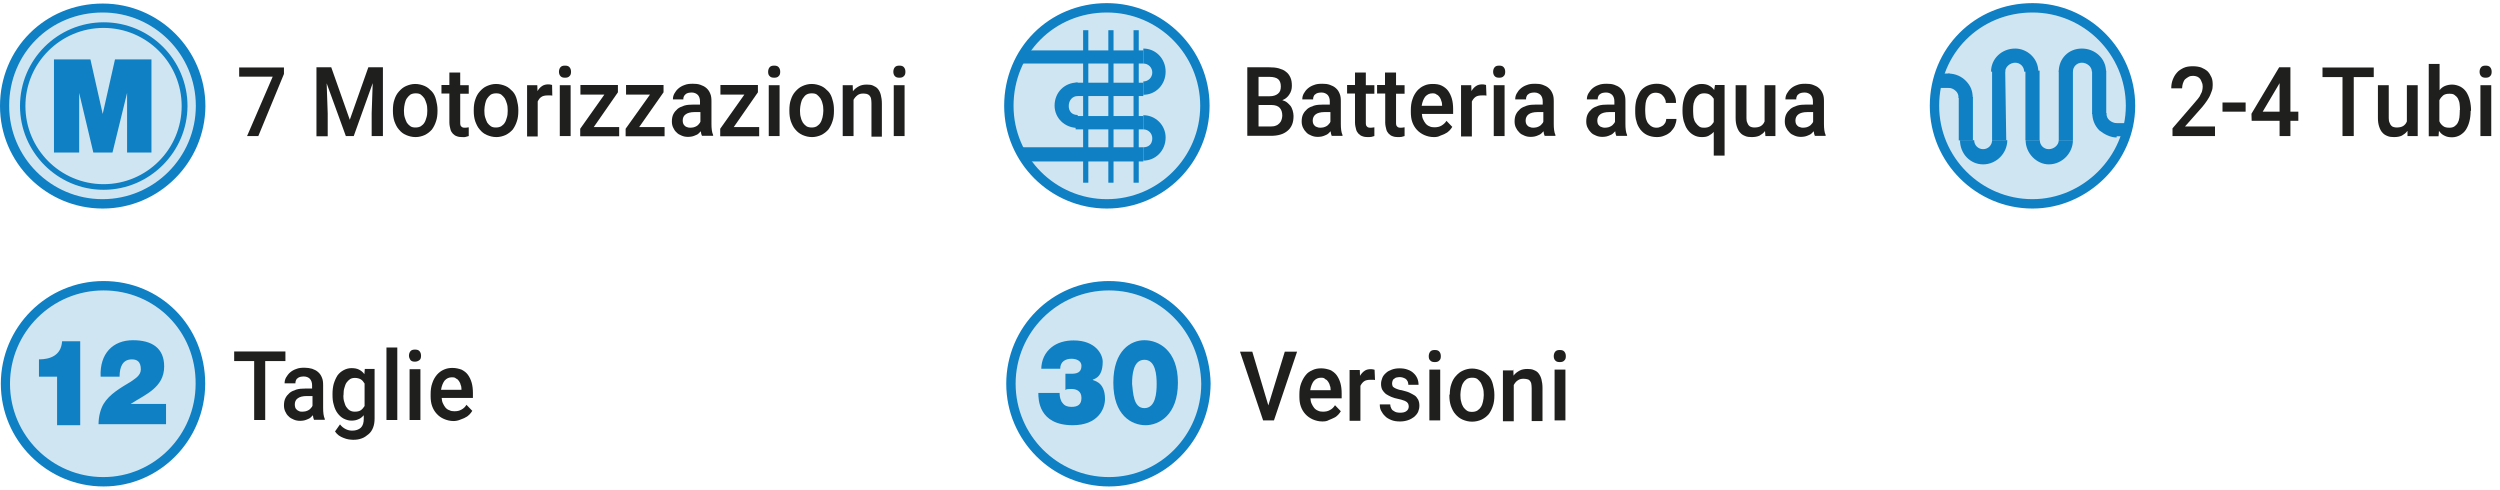 <svg xmlns="http://www.w3.org/2000/svg" xmlns:xlink="http://www.w3.org/1999/xlink" id="Livello_1" x="0px" y="0px" viewBox="0 0 1200 235" style="enable-background:new 0 0 1200 235;" xml:space="preserve"><style type="text/css">	.st0{fill:none;}	.st1{enable-background:new    ;}	.st2{fill:#1F1F1E;}	.st3{fill:#CFE5F1;}	.st4{fill:#0F80C4;}</style><g>	<g>		<g>			<rect x="111.3" y="152.7" class="st0" width="120.8" height="56.7"></rect>			<g class="st1">				<path class="st2" d="M137,173.3h-9.7v28.3H122v-28.3h-9.6v-4.6H137V173.3z"></path>				<path class="st2" d="M150.8,201.6c-0.1-0.2-0.2-0.6-0.4-1c-0.1-0.4-0.1-0.8-0.2-1.3c-0.4,0.4-0.7,0.7-1.1,1.1     c-0.5,0.4-0.8,0.6-1.4,0.8c-0.5,0.2-1.1,0.5-1.7,0.6s-1.2,0.2-1.9,0.2c-1.2,0-2.2-0.2-3.1-0.6s-1.8-0.8-2.5-1.6     c-0.7-0.6-1.2-1.4-1.6-2.3s-0.6-1.8-0.6-2.9c0-1.3,0.2-2.5,0.7-3.5c0.5-1,1.2-1.8,2-2.5s2-1.2,3.2-1.6c1.3-0.4,2.8-0.5,4.4-0.5     h3.2v-1.6c0-1.3-0.4-2.3-1-3s-1.7-1.2-3-1.2c-0.6,0-1.2,0.1-1.7,0.2c-0.5,0.1-1,0.4-1.3,0.7c-0.4,0.2-0.6,0.6-0.8,1.1     c-0.2,0.4-0.2,0.8-0.2,1.3h-5.2c0-1,0.2-1.9,0.7-2.8c0.5-0.8,1.1-1.7,1.9-2.4s1.8-1.3,3-1.7c1.2-0.5,2.5-0.6,4-0.6     c1.3,0,2.5,0.2,3.6,0.5c1.1,0.4,2,0.8,2.9,1.6s1.4,1.6,1.8,2.6c0.5,1.1,0.6,2.3,0.6,3.7v10.9c0,2.2,0.2,4,0.8,5.3v0.4h-5.3     V201.6z M145.1,197.6c0.6,0,1.2-0.1,1.7-0.2c0.5-0.1,1-0.4,1.4-0.6s0.8-0.6,1.1-1c0.4-0.4,0.6-0.7,0.7-1.1v-4.6h-2.8     c-1.9,0-3.4,0.4-4.3,1.1c-1,0.7-1.4,1.7-1.4,3c0,0.5,0.1,1,0.2,1.3c0.1,0.5,0.4,0.8,0.7,1.1c0.4,0.4,0.7,0.6,1.1,0.7     C143.9,197.6,144.5,197.6,145.1,197.6z"></path>				<path class="st2" d="M159.6,189.2c0-1.8,0.2-3.6,0.6-5c0.5-1.6,1.1-2.9,1.8-4c0.8-1.1,1.8-1.9,2.9-2.5s2.4-1,3.8-1     s2.6,0.2,3.6,0.7c1,0.5,1.9,1.2,2.6,2.2l0.2-2.5h4.7v23.7c0,1.7-0.2,3.1-0.7,4.4c-0.5,1.3-1.2,2.4-2.2,3.2s-2,1.6-3.2,2     c-1.3,0.5-2.6,0.7-4.2,0.7c-0.6,0-1.3-0.1-2.2-0.2c-0.8-0.1-1.6-0.4-2.4-0.7s-1.6-0.7-2.3-1.2c-0.7-0.5-1.3-1.2-1.8-1.9l2.4-3.4     c0.8,1.1,1.8,1.8,2.8,2.3s2,0.7,3.1,0.7c1.7,0,3.1-0.5,4.1-1.4c1-1,1.4-2.4,1.4-4.3v-1.7c-0.7,0.8-1.6,1.6-2.5,1.9     c-1,0.5-2.2,0.7-3.4,0.7c-1.4,0-2.6-0.4-3.8-1c-1.1-0.6-2-1.4-2.9-2.6c-0.8-1.1-1.4-2.4-1.8-4c-0.5-1.6-0.6-3.1-0.6-4.9v-0.4     H159.6z M164.8,189.7c0,1.1,0.1,2.2,0.4,3.1s0.5,1.8,1,2.5c0.5,0.7,1,1.3,1.7,1.7c0.7,0.4,1.4,0.6,2.4,0.6     c1.2,0,2.2-0.2,2.9-0.7c0.7-0.5,1.3-1.2,1.8-2v-10.8c-0.5-0.8-1.1-1.6-1.8-2s-1.7-0.7-2.8-0.7c-1,0-1.8,0.2-2.4,0.6     c-0.7,0.5-1.2,1-1.7,1.7c-0.5,0.7-0.7,1.6-1,2.5s-0.4,2-0.4,3.1v0.5H164.8z"></path>				<path class="st2" d="M190.7,201.6h-5.2v-34.8h5.2V201.6z"></path>				<path class="st2" d="M196.3,170.8c0-0.8,0.2-1.6,0.7-2.2c0.5-0.6,1.2-0.8,2.2-0.8s1.7,0.2,2.2,0.8s0.7,1.3,0.7,2.2     s-0.2,1.6-0.7,2s-1.2,0.8-2.2,0.8s-1.7-0.2-2.2-0.8C196.7,172.3,196.3,171.6,196.3,170.8z M201.8,201.6h-5.2v-24.4h5.2V201.6z"></path>				<path class="st2" d="M217.7,202.1c-1.7,0-3.2-0.4-4.6-1s-2.5-1.4-3.5-2.5c-1-1.1-1.7-2.3-2.2-3.7c-0.5-1.4-0.7-3-0.7-4.7v-1     c0-1.9,0.2-3.7,0.8-5.3c0.5-1.6,1.3-2.9,2.2-4c1-1.1,2-1.9,3.4-2.5s2.6-0.8,4.1-0.8c1.7,0,3.1,0.4,4.3,0.8     c1.2,0.6,2.3,1.4,3.1,2.5c0.8,1.1,1.4,2.4,1.8,3.8s0.6,3.1,0.6,4.9v2.4h-15c0.1,1,0.2,1.8,0.6,2.6s0.7,1.4,1.2,2     s1.2,1.1,1.9,1.3c0.7,0.4,1.6,0.5,2.4,0.5c1.3,0,2.4-0.2,3.4-0.8c1-0.5,1.8-1.3,2.4-2.3l2.8,2.9c-0.4,0.6-0.8,1.2-1.3,1.7     c-0.6,0.6-1.2,1.1-1.9,1.4c-0.7,0.5-1.6,0.7-2.5,1.1C219.9,201.9,218.7,202.1,217.7,202.1z M216.9,181.1c-1.4,0-2.5,0.5-3.5,1.6     c-0.8,1.1-1.4,2.5-1.7,4.4h9.8v-0.4c0-0.7-0.1-1.4-0.4-2c-0.1-0.7-0.5-1.3-0.8-1.8s-0.8-1-1.4-1.2     C218.5,181.2,217.8,181.1,216.9,181.1z"></path>			</g>		</g>	</g>	<g>		<g>			<rect x="594.8" y="152.7" class="st0" width="166.4" height="62.6"></rect>			<g class="st1">				<path class="st2" d="M608.8,194.6l7.9-25.8h5.9l-11.1,33h-5.2l-11.1-33h5.9L608.8,194.6z"></path>				<path class="st2" d="M634.7,202.3c-1.7,0-3.2-0.4-4.6-1c-1.3-0.6-2.5-1.4-3.5-2.5c-1-1.1-1.7-2.3-2.2-3.7     c-0.5-1.4-0.7-3-0.7-4.7v-1c0-1.9,0.2-3.7,0.8-5.3c0.6-1.6,1.3-2.9,2.2-4c0.8-1.1,2-1.9,3.4-2.5c1.3-0.6,2.6-0.8,4.1-0.8     c1.7,0,3.1,0.4,4.3,0.8c1.2,0.6,2.3,1.4,3.1,2.5c0.8,1.1,1.4,2.4,1.8,3.8c0.4,1.4,0.6,3.1,0.6,4.9v2.4h-15     c0.1,1,0.2,1.8,0.6,2.6c0.4,0.8,0.7,1.4,1.2,2s1.2,1.1,1.8,1.3c0.7,0.4,1.6,0.5,2.4,0.5c1.3,0,2.4-0.2,3.4-0.8     c1-0.5,1.8-1.3,2.4-2.3l2.8,2.9c-0.4,0.6-0.8,1.2-1.3,1.7c-0.6,0.6-1.2,1.1-1.9,1.4c-0.7,0.4-1.6,0.7-2.5,1.1     C636.9,202.2,635.9,202.3,634.7,202.3z M634.1,181.3c-1.4,0-2.5,0.5-3.5,1.6c-0.8,1.1-1.4,2.5-1.7,4.4h9.8V187     c0-0.7-0.1-1.4-0.4-2c-0.1-0.7-0.5-1.3-0.8-1.8s-0.8-1-1.4-1.2C635.7,181.4,635,181.3,634.1,181.3z"></path>				<path class="st2" d="M660,182.4c-0.4-0.1-0.7-0.1-1.1-0.1c-0.4,0-0.7,0-1.1,0c-1.2,0-2.3,0.2-3,0.7c-0.7,0.5-1.3,1.2-1.8,2.2     v16.8h-5.2v-24.4h4.9l0.1,2.8c0.6-1,1.3-1.8,2.2-2.4c0.8-0.6,1.9-0.8,3-0.8c0.2,0,0.6,0,1,0.1s0.6,0.1,0.8,0.2L660,182.4z"></path>				<path class="st2" d="M676.2,195.1c0-0.4-0.1-0.7-0.2-1.1c-0.1-0.4-0.4-0.6-0.7-1c-0.4-0.2-0.8-0.6-1.6-0.8     c-0.6-0.2-1.4-0.5-2.5-0.7c-1.2-0.2-2.4-0.6-3.4-1s-1.9-1-2.6-1.4c-0.7-0.6-1.3-1.3-1.7-2c-0.4-0.8-0.6-1.7-0.6-2.8     c0-1,0.2-1.9,0.6-2.9c0.4-1,1-1.7,1.8-2.4c0.7-0.7,1.7-1.2,2.8-1.6c1.1-0.4,2.3-0.6,3.7-0.6c1.4,0,2.8,0.2,3.8,0.6     c1.2,0.4,2.2,1,2.9,1.7c0.8,0.7,1.4,1.6,1.8,2.5c0.4,1,0.6,1.9,0.6,3.1H676c0-0.5-0.1-1-0.2-1.3c-0.1-0.5-0.5-0.8-0.7-1.2     c-0.4-0.4-0.7-0.6-1.3-0.8c-0.5-0.2-1.1-0.4-1.8-0.4c-0.6,0-1.2,0.1-1.7,0.2c-0.5,0.1-0.8,0.4-1.2,0.7c-0.4,0.2-0.6,0.6-0.7,1     c-0.1,0.4-0.2,0.7-0.2,1.2s0.1,0.7,0.2,1.1c0.1,0.4,0.4,0.6,0.7,0.8s0.8,0.5,1.4,0.7c0.6,0.2,1.3,0.5,2.3,0.6     c1.3,0.4,2.5,0.6,3.6,1.1c1.1,0.5,1.9,1,2.6,1.4s1.3,1.3,1.7,2c0.4,0.8,0.6,1.8,0.6,2.9s-0.2,2-0.6,3c-0.5,1-1.1,1.7-1.9,2.4     c-0.8,0.6-1.8,1.2-3,1.6c-1.2,0.4-2.4,0.6-3.8,0.6c-1.6,0-3-0.2-4.2-0.7c-1.2-0.5-2.3-1.1-3-1.9c-0.8-0.7-1.4-1.7-1.9-2.6     c-0.5-1-0.6-1.9-0.6-3h5c0,0.7,0.2,1.4,0.5,1.9c0.2,0.5,0.6,1,1.1,1.2c0.5,0.4,1,0.6,1.4,0.7s1.1,0.2,1.7,0.2     c1.3,0,2.4-0.2,3.1-0.8C675.8,196.8,676.2,196.1,676.2,195.1z"></path>				<path class="st2" d="M685.8,171c0-0.8,0.2-1.6,0.7-2.2c0.5-0.6,1.2-0.8,2.2-0.8s1.7,0.2,2.2,0.8c0.5,0.6,0.7,1.3,0.7,2.2     s-0.2,1.6-0.7,2c-0.5,0.6-1.2,0.8-2.2,0.8s-1.7-0.2-2.2-0.8C686,172.6,685.8,171.9,685.8,171z M691.3,201.8h-5.2v-24.4h5.2     V201.8z"></path>				<path class="st2" d="M695.9,189.4c0-1.8,0.2-3.5,0.7-4.9c0.5-1.6,1.2-2.9,2.2-4c1-1.1,2-2,3.4-2.6c1.3-0.6,2.8-1,4.4-1     s3.2,0.4,4.6,1c1.3,0.6,2.4,1.6,3.4,2.6c1,1.1,1.6,2.4,2,4s0.7,3.1,0.7,4.9v0.5c0,1.8-0.2,3.5-0.7,4.9c-0.5,1.6-1.2,2.9-2,4     c-1,1.1-2,1.9-3.4,2.6c-1.3,0.6-2.9,1-4.6,1c-1.7,0-3.2-0.4-4.6-1c-1.3-0.6-2.4-1.4-3.4-2.6c-1-1.1-1.6-2.4-2.2-4     c-0.5-1.6-0.7-3.1-0.7-4.9v-0.5H695.9z M701,189.8c0,1.1,0.1,2.2,0.4,3.1c0.2,1,0.6,1.8,1,2.5c0.5,0.7,1.1,1.3,1.7,1.7     c0.7,0.5,1.6,0.6,2.5,0.6s1.8-0.2,2.5-0.6c0.7-0.5,1.3-1,1.7-1.7c0.5-0.7,0.8-1.6,1-2.5c0.2-1,0.4-2,0.4-3.1v-0.5     c0-1.1-0.1-2.2-0.4-3.1s-0.6-1.8-1-2.5c-0.5-0.7-1.1-1.3-1.7-1.8c-0.7-0.5-1.6-0.6-2.5-0.6s-1.8,0.2-2.5,0.6     c-0.7,0.5-1.3,1.1-1.7,1.8c-0.5,0.7-0.8,1.6-1,2.5c-0.2,1-0.4,2-0.4,3.1V189.8z"></path>				<path class="st2" d="M726.4,177.4l0.1,2.9c0.8-1.1,1.8-1.8,2.9-2.4s2.4-0.8,3.8-0.8c1.1,0,2.2,0.1,3,0.5c1,0.4,1.7,0.8,2.3,1.6     s1.1,1.7,1.4,2.9s0.5,2.5,0.5,4.2v15.8h-5.2v-15.8c0-0.8-0.1-1.6-0.2-2.2c-0.1-0.6-0.5-1.1-0.7-1.4c-0.4-0.4-0.7-0.6-1.3-0.7     c-0.5-0.1-1.1-0.2-1.7-0.2c-1.1,0-2,0.2-2.8,0.8c-0.8,0.5-1.4,1.3-1.9,2.2v17.4h-5.2v-24.4h4.9V177.4z"></path>				<path class="st2" d="M745.8,171c0-0.8,0.2-1.6,0.7-2.2c0.5-0.6,1.2-0.8,2.2-0.8s1.7,0.2,2.2,0.8c0.5,0.6,0.7,1.3,0.7,2.2     s-0.2,1.6-0.7,2c-0.5,0.6-1.2,0.8-2.2,0.8s-1.7-0.2-2.2-0.8C746.1,172.6,745.8,171.9,745.8,171z M751.4,201.8h-5.2v-24.4h5.2     V201.8z"></path>			</g>		</g>	</g>	<g>		<g>			<path class="st3" d="M532.3,137.2c-26.2,0-47.1,21.3-47.1,47.1c0,26.2,21.3,47.1,47.1,47.1c26.2,0,46.5-21.3,46.5-47.1    C578.4,158.1,558,137.2,532.3,137.2"></path>			<path class="st4" d="M532.3,233.5c-27.1,0-49.3-22.1-49.3-49.3s22.1-49.3,49.3-49.3c26.8,0,48.2,21.6,48.8,49.1    C581,211.4,559.1,233.5,532.3,233.5z M532.3,139.4c-24.7,0-44.8,20.1-44.8,44.8s20.1,44.8,44.8,44.8c24.4,0,44.3-20.1,44.3-44.8    C576.2,159.1,556.7,139.4,532.3,139.4z"></path>		</g>		<g>			<path class="st4" d="M499.8,177.5c0-4.8,1.9-8.3,4.8-10.7s6.8-3.4,10.7-3.4c10.7,0,14,6.8,14,10.2c0,8.3-4.8,8.3-4.8,8.7l0,0    c0,0.5,5.9,0.5,5.9,9.2c0,4.8-3.4,12.6-15.5,12.6c-16.5,0-16.5-12.6-16.5-15.5h10.2c0,1.9,0.5,3.8,1.4,4.8c1,1.4,2.4,1.9,4.3,1.9    c2.9,0,4.8-1,4.8-4.3s-2.4-4.3-4.8-4.3c-1.4,0-2.4,0-2.9,0.5v-7.8c1,0,1.4,0,2.9,0c2.4,0,4.8-0.5,4.8-3.8c0-2.4-2.4-3.4-4.8-3.4    c-2.9,0-5.4,1.4-5.4,4.8h-9.1V177.5z"></path>			<path class="st4" d="M549.3,163.3c6.8,0,16.1,4.8,16.1,20.4s-9.2,20.4-15.5,20.4c-6.8,0-15.5-4.8-15.5-20.4    S542.9,163.3,549.3,163.3z M549.3,195.9c5.4,0,5.9-7.3,5.9-11.6s-0.5-11.6-5.9-11.6s-5.9,7.3-5.9,11.6    C543.9,188.2,543.9,195.9,549.3,195.9z"></path>		</g>	</g>	<g>		<g>			<path class="st3" d="M578.4,50.9c0-26.2-21.3-47.1-47.1-47.1c-26.2,0-47.1,20.9-47.1,47.1c0,25.6,20.9,47.1,47.1,47.1    C557.6,97.9,578.4,76.6,578.4,50.9z"></path>			<path class="st4" d="M531.3,100.1c-27.1,0-49.3-22.1-49.3-49.3c0-27.6,21.6-49.3,49.3-49.3c27.1,0,49.3,22.1,49.3,49.3    S558.5,100.1,531.3,100.1z M531.3,6c-25.2,0-44.8,19.7-44.8,44.8c0,24.7,20.1,44.8,44.8,44.8c24.7,0,44.8-20.1,44.8-44.8    C576.1,26.1,556.1,6,531.3,6z"></path>		</g>		<rect x="519.9" y="14.5" class="st4" width="2.5" height="73.2"></rect>		<rect x="532" y="14.5" class="st4" width="2.5" height="73.2"></rect>		<rect x="544.1" y="14.5" class="st4" width="2.5" height="73.2"></rect>		<path class="st4" d="M548.8,30.5c2.4,0,4.3,1.9,4.3,4.3s-1.9,4.3-4.3,4.3v6.4c5.9,0,10.7-4.8,10.7-11.1s-4.8-11.1-10.7-11.1"></path>		<path class="st4" d="M548.8,62.1c2.4,0,4.3,1.9,4.3,4.3c0,2.9-1.9,4.3-4.3,4.3v6.4c5.9,0,10.7-4.8,10.7-11.1   c0-5.9-4.8-10.7-10.7-10.7"></path>		<path class="st4" d="M517.3,55.2c-2.9,0-4.3-1.9-4.3-4.3c0-2.9,1.9-4.8,4.3-4.8v-6.5c-6.4,0-11.1,4.8-11.1,11.1   c0,5.9,4.8,10.7,11.1,10.7"></path>		<polygon class="st4" points="489.6,30.5 548.8,30.5 548.8,24.2 493,24.2   "></polygon>		<rect x="516.3" y="55.7" class="st4" width="32.5" height="6.4"></rect>		<rect x="516.3" y="39.7" class="st4" width="32.5" height="6.4"></rect>		<polygon class="st4" points="492.5,77.5 548.8,77.5 548.8,70.7 489.6,70.7   "></polygon>	</g>	<g>		<g class="st1">			<path class="st2" d="M598.7,65.3v-33h10.5c1.7,0,3.1,0.1,4.6,0.5c1.3,0.4,2.5,0.8,3.4,1.6c1,0.7,1.7,1.7,2.2,2.8    c0.5,1.1,0.7,2.4,0.7,4s-0.4,2.9-1.2,4.1c-0.7,1.2-1.9,2.2-3.4,2.8c0.8,0.2,1.7,0.6,2.3,1.1c0.6,0.5,1.2,1.1,1.7,1.7    c0.5,0.7,0.7,1.4,1,2.2c0.2,0.8,0.4,1.7,0.4,2.5c0,1.6-0.2,3-0.7,4.2c-0.5,1.2-1.2,2.2-2.2,3s-2,1.4-3.4,1.8    c-1.3,0.4-2.9,0.6-4.6,0.6h-11.3V65.3z M604.1,46.2h5.3c1.7,0,3-0.4,4-1.2c1-0.8,1.4-1.9,1.4-3.5c0-1.7-0.5-2.8-1.3-3.5    c-0.8-0.7-2.3-1.1-4.1-1.1h-5.3V46.2z M604.1,50.4v10.3h6c0.8,0,1.7-0.1,2.3-0.4c0.7-0.2,1.2-0.6,1.7-1.1c0.5-0.5,0.8-1,1-1.6    c0.2-0.6,0.4-1.3,0.4-2c0-1.7-0.4-2.9-1.2-3.8s-2.2-1.4-4-1.4C610.2,50.4,604.1,50.4,604.1,50.4z"></path>			<path class="st2" d="M639.3,65.3c-0.1-0.2-0.2-0.6-0.4-1c-0.1-0.4-0.1-0.8-0.2-1.3c-0.4,0.4-0.7,0.7-1.1,1.1    c-0.5,0.4-0.8,0.6-1.4,0.8c-0.5,0.2-1.1,0.5-1.7,0.6c-0.6,0.1-1.2,0.2-1.9,0.2c-1.2,0-2.2-0.2-3.1-0.6c-1-0.4-1.8-0.8-2.5-1.6    c-0.7-0.7-1.2-1.4-1.6-2.3s-0.6-1.8-0.6-2.9c0-1.3,0.2-2.5,0.7-3.5c0.5-1,1.2-1.8,2-2.5c0.8-0.7,2-1.2,3.2-1.6    c1.3-0.4,2.8-0.5,4.4-0.5h3.2v-1.6c0-1.3-0.4-2.3-1-3c-0.7-0.7-1.7-1.2-3-1.2c-0.6,0-1.2,0.1-1.7,0.2c-0.5,0.1-1,0.4-1.3,0.7    c-0.4,0.2-0.6,0.6-0.8,1.1c-0.2,0.4-0.2,0.8-0.2,1.3h-5.2c0-1,0.2-1.9,0.7-2.8s1.1-1.7,1.9-2.4c0.8-0.7,1.8-1.3,3-1.7    c1.2-0.5,2.5-0.6,4-0.6c1.3,0,2.5,0.1,3.6,0.5c1.1,0.4,2,0.8,2.9,1.6s1.4,1.6,1.8,2.6c0.5,1.1,0.6,2.3,0.6,3.7v10.9    c0,2.2,0.2,4,0.8,5.3v0.4h-5.3V65.3z M633.7,61.3c0.6,0,1.2-0.1,1.7-0.2c0.5-0.1,1-0.4,1.4-0.6s0.8-0.6,1.1-1    c0.4-0.4,0.6-0.7,0.7-1.1v-4.6h-2.8c-1.9,0-3.4,0.4-4.3,1.1s-1.4,1.7-1.4,3c0,0.5,0.1,1,0.2,1.3c0.1,0.4,0.4,0.8,0.7,1.1    c0.4,0.4,0.7,0.6,1.2,0.7C632.6,61.2,633.1,61.3,633.7,61.3z"></path>			<path class="st2" d="M655.6,34.9v6h4.1v4.1h-4.1v13.7c0,0.6,0,1,0.1,1.3s0.2,0.6,0.5,0.8c0.2,0.2,0.5,0.4,0.7,0.4    c0.2,0.1,0.6,0.1,1,0.1c0.4,0,0.7,0,1.1-0.1c0.4,0,0.6-0.1,0.7-0.1v4.2c-0.4,0.1-0.8,0.2-1.4,0.4c-0.6,0.1-1.2,0.1-1.9,0.1    c-0.8,0-1.7-0.1-2.4-0.4c-0.7-0.2-1.3-0.6-1.9-1.2c-0.5-0.6-1-1.2-1.2-2.2c-0.2-0.8-0.5-1.9-0.5-3.2V44.9h-3.8v-4.1h3.8v-6H655.6    z"></path>			<path class="st2" d="M670.1,34.9v6h4.1v4.1h-4.1v13.7c0,0.6,0,1,0.1,1.3s0.2,0.6,0.5,0.8c0.2,0.2,0.5,0.4,0.7,0.4    c0.2,0.1,0.6,0.1,1,0.1c0.4,0,0.7,0,1.1-0.1s0.6-0.1,0.7-0.1v4.2c-0.4,0.1-0.8,0.2-1.4,0.4c-0.6,0.1-1.2,0.1-1.9,0.1    c-0.8,0-1.7-0.1-2.4-0.4c-0.7-0.2-1.3-0.6-1.9-1.2c-0.5-0.6-1-1.2-1.2-2.2c-0.2-0.8-0.5-1.9-0.5-3.2V44.9H661v-4.1h3.8v-6H670.1z    "></path>			<path class="st2" d="M688.2,65.8c-1.7,0-3.2-0.4-4.6-1c-1.3-0.6-2.5-1.4-3.5-2.5c-1-1.1-1.7-2.3-2.2-3.7c-0.5-1.4-0.7-3-0.7-4.7    v-1c0-1.9,0.2-3.7,0.8-5.3c0.5-1.6,1.3-2.9,2.2-4c1-1.1,2-1.9,3.4-2.5c1.3-0.6,2.6-0.8,4.1-0.8c1.7,0,3.1,0.2,4.3,0.8    c1.2,0.6,2.3,1.4,3.1,2.5c0.8,1.1,1.4,2.4,1.8,3.8c0.4,1.4,0.6,3.1,0.6,4.9v2.4h-15c0.1,1,0.2,1.8,0.6,2.6c0.4,0.8,0.7,1.4,1.2,2    s1.2,1.1,1.8,1.3c0.7,0.4,1.6,0.5,2.4,0.5c1.3,0,2.4-0.2,3.4-0.8s1.8-1.3,2.4-2.3l2.8,2.9c-0.4,0.6-0.8,1.2-1.3,1.7    c-0.6,0.6-1.2,1.1-1.9,1.4c-0.7,0.5-1.6,0.7-2.5,1.1C690.3,65.7,689.4,65.8,688.2,65.8z M687.6,44.8c-1.4,0-2.5,0.5-3.5,1.6    c-0.8,1.1-1.4,2.5-1.7,4.4h9.8v-0.4c0-0.7-0.1-1.4-0.4-2c-0.1-0.7-0.5-1.3-0.8-1.8c-0.4-0.5-0.8-1-1.4-1.2    C689.1,44.9,688.4,44.8,687.6,44.8z"></path>			<path class="st2" d="M713.5,45.9c-0.4-0.1-0.7-0.1-1.1-0.1c-0.4,0-0.7,0-1.1,0c-1.2,0-2.3,0.2-3,0.7c-0.7,0.5-1.3,1.2-1.8,2.2    v16.8h-5.2V40.9h4.9l0.1,2.8c0.6-1,1.3-1.8,2.2-2.4s1.9-0.8,3-0.8c0.2,0,0.6,0,1,0.1c0.4,0.1,0.6,0.1,0.8,0.2L713.5,45.9z"></path>			<path class="st2" d="M716.7,34.5c0-0.8,0.2-1.6,0.7-2.2c0.5-0.6,1.2-0.8,2.2-0.8s1.7,0.2,2.2,0.8c0.5,0.6,0.7,1.3,0.7,2.2    c0,0.8-0.2,1.6-0.7,2c-0.5,0.6-1.2,0.8-2.2,0.8s-1.7-0.2-2.2-0.8C717,36.1,716.7,35.3,716.7,34.5z M722.2,65.3h-5.2V40.9h5.2    V65.3z"></path>			<path class="st2" d="M741.5,65.3c-0.1-0.2-0.2-0.6-0.4-1c-0.1-0.4-0.1-0.8-0.2-1.3c-0.4,0.4-0.7,0.7-1.1,1.1    c-0.5,0.4-0.8,0.6-1.4,0.8c-0.5,0.2-1.1,0.5-1.7,0.6s-1.2,0.2-1.9,0.2c-1.2,0-2.2-0.2-3.1-0.6c-1-0.4-1.8-0.8-2.5-1.6    c-0.7-0.7-1.2-1.4-1.6-2.3c-0.4-0.8-0.6-1.8-0.6-2.9c0-1.3,0.2-2.5,0.7-3.5c0.5-1,1.2-1.8,2-2.5s2-1.2,3.2-1.6    c1.3-0.4,2.8-0.5,4.4-0.5h3.2v-1.6c0-1.3-0.4-2.3-1-3c-0.7-0.7-1.7-1.2-3-1.2c-0.6,0-1.2,0.1-1.7,0.2c-0.5,0.1-1,0.4-1.3,0.7    c-0.4,0.2-0.6,0.6-0.8,1.1c-0.2,0.4-0.2,0.8-0.2,1.3h-5.2c0-1,0.2-1.9,0.7-2.8s1.1-1.7,1.9-2.4s1.8-1.3,3-1.7    c1.2-0.5,2.5-0.6,4-0.6c1.3,0,2.5,0.1,3.6,0.5c1.1,0.4,2,0.8,2.9,1.6c0.8,0.7,1.4,1.6,1.8,2.6c0.5,1.1,0.6,2.3,0.6,3.7v10.9    c0,2.2,0.2,4,0.8,5.3v0.4h-5.3V65.3z M735.9,61.3c0.6,0,1.2-0.1,1.7-0.2c0.5-0.1,1-0.4,1.4-0.6s0.8-0.6,1.1-1    c0.4-0.4,0.6-0.7,0.7-1.1v-4.6H738c-1.9,0-3.4,0.4-4.3,1.1s-1.4,1.7-1.4,3c0,0.5,0.1,1,0.2,1.3c0.1,0.4,0.4,0.8,0.7,1.1    c0.4,0.4,0.7,0.6,1.2,0.7C734.8,61.2,735.3,61.3,735.9,61.3z"></path>			<path class="st2" d="M775.9,65.3c-0.1-0.2-0.2-0.6-0.4-1c-0.1-0.4-0.1-0.8-0.2-1.3c-0.4,0.4-0.7,0.7-1.1,1.1    c-0.5,0.4-0.8,0.6-1.4,0.8c-0.5,0.2-1.1,0.5-1.7,0.6s-1.2,0.2-1.9,0.2c-1.2,0-2.2-0.2-3.1-0.6c-1-0.4-1.8-0.8-2.5-1.6    c-0.7-0.7-1.2-1.4-1.6-2.3c-0.4-0.8-0.6-1.8-0.6-2.9c0-1.3,0.2-2.5,0.7-3.5c0.5-1,1.2-1.8,2-2.5s2-1.2,3.2-1.6    c1.3-0.4,2.8-0.5,4.4-0.5h3.2v-1.6c0-1.3-0.4-2.3-1-3c-0.7-0.7-1.7-1.2-3-1.2c-0.6,0-1.2,0.1-1.7,0.2c-0.5,0.1-1,0.4-1.3,0.7    c-0.4,0.2-0.6,0.6-0.8,1.1c-0.2,0.4-0.2,0.8-0.2,1.3h-5.2c0-1,0.2-1.9,0.7-2.8c0.5-0.8,1.1-1.7,1.9-2.4c0.8-0.7,1.8-1.3,3-1.7    c1.2-0.5,2.5-0.6,4-0.6c1.3,0,2.5,0.1,3.6,0.5c1.1,0.4,2,0.8,2.9,1.6c0.8,0.7,1.4,1.6,1.8,2.6c0.5,1.1,0.6,2.3,0.6,3.7v10.9    c0,2.2,0.2,4,0.8,5.3v0.4h-5.3V65.3z M770.3,61.3c0.6,0,1.2-0.1,1.7-0.2c0.5-0.1,1-0.4,1.4-0.6s0.8-0.6,1.1-1    c0.4-0.4,0.6-0.7,0.7-1.1v-4.6h-2.8c-1.9,0-3.4,0.4-4.3,1.1s-1.4,1.7-1.4,3c0,0.5,0.1,1,0.2,1.3c0.1,0.5,0.4,0.8,0.7,1.1    c0.4,0.4,0.7,0.6,1.2,0.7C769.2,61.2,769.7,61.3,770.3,61.3z"></path>			<path class="st2" d="M795.2,61.3c0.6,0,1.2-0.1,1.8-0.4s1.1-0.5,1.4-0.8c0.4-0.4,0.7-0.8,1-1.3c0.2-0.5,0.4-1.1,0.4-1.7h4.9    c0,1.2-0.4,2.3-0.8,3.4c-0.5,1.1-1.2,1.9-2,2.8c-0.8,0.7-1.8,1.4-3,1.8c-1.1,0.5-2.3,0.7-3.6,0.7c-1.8,0-3.4-0.4-4.7-1    c-1.3-0.6-2.4-1.6-3.2-2.6c-0.8-1.1-1.6-2.4-1.9-4c-0.5-1.4-0.6-3.1-0.6-4.8v-0.8c0-1.7,0.2-3.2,0.6-4.8c0.5-1.4,1.1-2.8,1.9-4    c0.8-1.1,1.9-2,3.2-2.6s2.9-1,4.6-1c1.4,0,2.6,0.2,3.8,0.7c1.2,0.5,2.2,1.1,2.9,1.9s1.4,1.8,1.9,2.9c0.5,1.1,0.7,2.4,0.7,3.7    h-4.9c0-0.6-0.1-1.3-0.4-1.8c-0.2-0.6-0.5-1.1-1-1.6c-0.4-0.5-0.8-0.8-1.4-1.1c-0.6-0.2-1.2-0.4-1.9-0.4c-1.1,0-1.9,0.2-2.6,0.7    c-0.7,0.5-1.2,1.1-1.6,1.8c-0.4,0.7-0.7,1.6-0.8,2.5c-0.1,1-0.2,1.9-0.2,2.9v0.8c0,1,0.1,1.9,0.2,2.9c0.1,1,0.5,1.8,0.8,2.5    c0.4,0.7,1,1.3,1.6,1.8C793.3,61.1,794.1,61.3,795.2,61.3z"></path>			<path class="st2" d="M807.6,52.8c0-1.8,0.2-3.6,0.6-5c0.4-1.6,1-2.9,1.8-4c0.7-1.1,1.7-1.9,2.9-2.5c1.1-0.6,2.4-1,3.8-1    c1.3,0,2.5,0.2,3.5,0.7c1,0.5,1.9,1.2,2.6,2.2l0.4-2.4h4.6v33.9h-5.2V63.3c-0.7,0.8-1.6,1.4-2.5,1.9c-1,0.5-2,0.6-3.4,0.6    c-1.4,0-2.8-0.4-3.8-1c-1.1-0.6-2-1.4-2.9-2.6c-0.8-1.1-1.3-2.4-1.8-4c-0.4-1.6-0.6-3.1-0.6-4.9L807.6,52.8L807.6,52.8z     M812.7,53.3c0,1.1,0.1,2.2,0.2,3.1c0.2,1,0.5,1.8,1,2.5c0.5,0.7,1,1.3,1.7,1.8c0.7,0.5,1.4,0.6,2.4,0.6c1.1,0,2-0.2,2.8-0.7    c0.7-0.5,1.3-1.2,1.8-2V47.4c-0.5-0.8-1.1-1.4-1.8-1.9c-0.7-0.5-1.7-0.7-2.8-0.7c-1,0-1.7,0.2-2.4,0.6c-0.7,0.5-1.2,1-1.7,1.8    c-0.5,0.7-0.7,1.6-1,2.5c-0.2,1-0.2,2-0.2,3.1V53.3z"></path>			<path class="st2" d="M847.2,62.9c-0.7,1-1.6,1.6-2.6,2.2c-1.1,0.5-2.3,0.7-3.8,0.7c-1.1,0-2.2-0.1-3.1-0.5    c-1-0.4-1.7-0.8-2.4-1.6c-0.7-0.7-1.2-1.7-1.6-2.9s-0.6-2.5-0.6-4.2V40.9h5.2v15.8c0,0.8,0.1,1.7,0.4,2.2    c0.2,0.6,0.5,1.1,0.8,1.4s0.7,0.6,1.2,0.7s0.8,0.2,1.3,0.2c1.3,0,2.4-0.2,3.2-0.7c0.8-0.5,1.4-1.2,1.8-2.2V40.9h5.2v24.4h-4.8    L847.2,62.9z"></path>			<path class="st2" d="M871.2,65.3c-0.1-0.2-0.2-0.6-0.4-1c-0.1-0.4-0.1-0.8-0.2-1.3c-0.4,0.4-0.7,0.7-1.1,1.1    c-0.5,0.4-0.8,0.6-1.4,0.8c-0.5,0.2-1.1,0.5-1.7,0.6s-1.2,0.2-1.9,0.2c-1.2,0-2.2-0.2-3.1-0.6c-1-0.4-1.8-0.8-2.5-1.6    c-0.7-0.7-1.2-1.4-1.6-2.3c-0.4-0.8-0.6-1.8-0.6-2.9c0-1.3,0.2-2.5,0.7-3.5c0.5-1,1.2-1.8,2-2.5s2-1.2,3.2-1.6    c1.3-0.4,2.8-0.5,4.4-0.5h3.2v-1.6c0-1.3-0.4-2.3-1-3c-0.7-0.7-1.7-1.2-3-1.2c-0.6,0-1.2,0.1-1.7,0.2c-0.5,0.1-1,0.4-1.3,0.7    c-0.4,0.2-0.6,0.6-0.8,1.1c-0.2,0.4-0.2,0.8-0.2,1.3h-5.2c0-1,0.2-1.9,0.7-2.8c0.5-0.8,1.1-1.7,1.9-2.4c0.8-0.7,1.8-1.3,3-1.7    c1.2-0.5,2.5-0.6,4-0.6c1.3,0,2.5,0.1,3.6,0.5c1.1,0.4,2,0.8,2.9,1.6c0.8,0.7,1.4,1.6,1.8,2.6c0.5,1.1,0.6,2.3,0.6,3.7v10.9    c0,2.2,0.2,4,0.8,5.3v0.4h-5.3V65.3z M865.4,61.3c0.6,0,1.2-0.1,1.7-0.2c0.5-0.1,1-0.4,1.4-0.6s0.8-0.6,1.1-1    c0.4-0.4,0.6-0.7,0.7-1.1v-4.6h-2.8c-1.9,0-3.4,0.4-4.3,1.1s-1.4,1.7-1.4,3c0,0.5,0.1,1,0.2,1.3c0.1,0.4,0.4,0.8,0.7,1.1    c0.4,0.4,0.7,0.6,1.2,0.7C864.4,61.2,864.8,61.3,865.4,61.3z"></path>		</g>	</g>	<g>		<g>			<path class="st3" d="M1022.6,50.9c0-26.2-21.3-47.1-47.1-47.1c-26.2,0-47.1,20.9-47.1,47.1c0,25.6,20.9,47.1,47.1,47.1    C1001.2,97.9,1022.6,76.6,1022.6,50.9z"></path>			<path class="st4" d="M975.6,100.1c-27.1,0-49.3-22.1-49.3-49.3c0-27.6,21.6-49.3,49.3-49.3c27.1,0,49.3,22.1,49.3,49.3    C1024.9,77.5,1002.3,100.1,975.6,100.1z M975.6,6c-25.2,0-44.8,19.7-44.8,44.8c0,24.7,20.1,44.8,44.8,44.8    c24.3,0,44.8-20.5,44.8-44.8C1020.4,26.1,1000.3,6,975.6,6z"></path>		</g>		<g>			<path class="st4" d="M962.5,34.4c0-2.4,2.4-4.3,4.8-4.3s4.3,1.9,4.3,4.3h6.8c0-6.4-5.4-11.1-11.1-11.1c-6.4,0-11.6,4.8-11.6,11.1    "></path>			<path class="st4" d="M956.2,67.3c0,2.4-1.9,4.3-4.3,4.3s-4.3-1.9-4.3-4.3h-6.8c0,6.4,4.8,11.6,11.1,11.6    c6.4,0,11.6-5.4,11.6-11.6"></path>			<path class="st4" d="M995,34.4c0-2.4,1.9-4.3,4.3-4.3s4.8,1.9,4.8,4.3h6.8c0-6.4-5.4-11.1-11.6-11.1c-6.4,0-11.1,4.8-11.1,11.1"></path>			<path class="st4" d="M988.2,67.3c0,2.4-2.4,4.3-4.8,4.3s-4.3-1.9-4.3-4.3h-6.8c0,6.4,5.4,11.6,11.1,11.6    c6.4,0,11.6-5.4,11.6-11.6"></path>			<path class="st4" d="M935.3,42.2c1.4,0,2.4,0.5,3.4,1.4s1.4,1.9,1.4,3.4h6.8c0-3.4-1-5.9-3.4-8.3c-1.9-1.9-4.8-3.4-8.3-3.4"></path>			<path class="st4" d="M1015.9,59.1c-1,0-2.4-0.5-3.4-1.4s-1.4-1.9-1.4-3.4h-6.8c0,2.9,1,5.9,3.4,8.3c2.4,1.9,5.4,3.4,8.3,3.4"></path>			<polygon class="st4" points="956.2,67.3 963,67.3 962.5,33.9 956.2,33.9    "></polygon>			<rect x="988.2" y="33.9" class="st4" width="6.8" height="33.4"></rect>			<rect x="972.2" y="33.9" class="st4" width="6.8" height="33.4"></rect>			<rect x="940.2" y="46.5" class="st4" width="6.8" height="20.9"></rect>			<polygon class="st4" points="929,42.2 935.8,42.2 935.8,35.3 931,35.3    "></polygon>			<rect x="1004.2" y="33.9" class="st4" width="6.8" height="20.9"></rect>			<polygon class="st4" points="1015.4,65.4 1020.7,65.4 1022.6,59.1 1015.4,59.1    "></polygon>		</g>	</g>	<g>		<g class="st1">			<path class="st2" d="M1063.7,65.3h-20.9v-3.7l10.1-11.7c0.8-1,1.6-1.9,2.2-2.6c0.6-0.7,1-1.4,1.3-2.2c0.4-0.6,0.6-1.2,0.7-1.8    s0.2-1.1,0.2-1.7c0-0.7-0.1-1.4-0.4-2c-0.2-0.6-0.5-1.2-0.8-1.7c-0.4-0.5-0.8-0.8-1.4-1.1c-0.6-0.2-1.2-0.4-1.9-0.4    c-0.8,0-1.7,0.1-2.3,0.5c-0.6,0.4-1.2,0.7-1.7,1.2c-0.5,0.5-0.7,1.2-1,1.9c-0.2,0.7-0.4,1.6-0.4,2.4h-5.2c0-1.4,0.2-2.8,0.7-4.1    c0.5-1.3,1.1-2.4,2-3.4c0.8-1,2-1.7,3.2-2.3c1.3-0.6,2.8-0.8,4.4-0.8c1.6,0,2.9,0.2,4.1,0.6c1.2,0.5,2.2,1.1,3,1.8    c0.8,0.8,1.4,1.8,1.9,2.9c0.5,1.1,0.6,2.4,0.6,3.7c0,1.1-0.1,2-0.5,3c-0.4,1-0.7,2-1.3,3s-1.2,2-2,3c-0.7,1-1.6,2-2.5,3l-7,7.9    h14.4v4.6H1063.7z"></path>			<path class="st2" d="M1077.9,53.6h-11.1v-4.4h11.1V53.6z"></path>			<path class="st2" d="M1099.4,53.6h3.8V58h-3.8v7.3h-5.2V58h-13.4l-0.1-3.4l13.3-22.3h5.4V53.6z M1086.1,53.6h8.1V39.9l-0.4,0.7    L1086.1,53.6z"></path>			<path class="st2" d="M1139.4,37h-9.6v28.3h-5.4V37h-9.6v-4.6h24.6V37z"></path>			<path class="st2" d="M1155.5,62.9c-0.7,1-1.6,1.6-2.6,2.2c-1.1,0.5-2.3,0.7-3.8,0.7c-1.1,0-2.2-0.1-3.1-0.5    c-1-0.4-1.7-0.8-2.4-1.6c-0.7-0.7-1.2-1.7-1.6-2.9c-0.4-1.2-0.6-2.5-0.6-4.2V40.9h5.2v15.8c0,0.8,0.1,1.7,0.4,2.2    c0.2,0.6,0.5,1.1,0.8,1.4c0.4,0.4,0.7,0.6,1.2,0.7c0.5,0.1,0.8,0.2,1.3,0.2c1.3,0,2.4-0.2,3.2-0.7c0.8-0.5,1.4-1.2,1.8-2.2V40.9    h5.2v24.4h-4.9V62.9z"></path>			<path class="st2" d="M1185.9,53.3c0,1.8-0.2,3.5-0.6,5c-0.4,1.6-1,2.9-1.7,4c-0.7,1.1-1.7,1.9-2.8,2.6c-1.1,0.6-2.4,1-3.8,1    s-2.6-0.2-3.7-0.8c-1.1-0.5-1.9-1.3-2.6-2.3l-0.2,2.6h-4.7V30.7h5.2v12.6c0.7-1,1.6-1.6,2.5-2s2.2-0.7,3.5-0.7c1.4,0,2.8,0.4,4,1    c1.1,0.6,2,1.4,2.8,2.5c0.7,1.1,1.3,2.4,1.7,4c0.4,1.6,0.6,3.2,0.6,5L1185.9,53.3L1185.9,53.3z M1180.8,52.8c0-1.1-0.1-2-0.2-3    s-0.5-1.8-0.8-2.5c-0.4-0.7-1-1.3-1.6-1.7c-0.6-0.5-1.4-0.6-2.5-0.6c-1.2,0-2.2,0.2-3,0.8c-0.7,0.6-1.3,1.3-1.8,2.3v10.1    c0.4,1,1,1.7,1.8,2.3c0.7,0.6,1.8,0.8,3,0.8c1,0,1.8-0.2,2.4-0.6c0.6-0.4,1.2-1,1.6-1.7c0.4-0.7,0.7-1.6,0.8-2.5s0.2-2,0.2-3.1    v-0.6H1180.8z"></path>			<path class="st2" d="M1190.2,34.5c0-0.8,0.2-1.6,0.7-2.2s1.2-0.8,2.2-0.8c1,0,1.7,0.2,2.2,0.8c0.5,0.6,0.7,1.3,0.7,2.2    c0,0.8-0.2,1.6-0.7,2c-0.5,0.6-1.2,0.8-2.2,0.8c-1,0-1.7-0.2-2.2-0.8C1190.5,36.1,1190.2,35.3,1190.2,34.5z M1195.8,65.3h-5.2    V40.9h5.2V65.3z"></path>		</g>	</g>	<g>		<g>			<path class="st3" d="M96.2,50.9c0-26.2-21.3-47.1-47.1-47.1c-26.1,0-47,20.9-47,47.1C2.2,76.6,23,98,49.3,98    C75.4,97.9,96.2,76.6,96.2,50.9z"></path>			<path class="st4" d="M49.3,100.1C22.1,100.1,0,78,0,50.9C0,23.4,21.6,1.7,49.3,1.7c27.1,0,49.3,22.1,49.3,49.3    C98.4,78,76.3,100.1,49.3,100.1z M49.3,6C24.1,6,4.4,25.6,4.4,50.8c0,24.7,20.1,44.8,44.8,44.8s44.8-20.1,44.8-44.8    S73.9,6,49.3,6z"></path>		</g>	</g>	<g>		<g class="st1">			<path class="st2" d="M136.3,35.5l-12.3,29.8h-5.4l12.3-28.5h-16.1v-4.4h21.5C136.3,32.3,136.3,35.5,136.3,35.5z"></path>			<path class="st2" d="M159,32.3l8.9,25.2l8.9-25.2h7v33h-5.4V54.4l0.5-14.5l-9.1,25.4h-3.8L156.8,40l0.5,14.5v10.9h-5.4V32.3H159z    "></path>			<path class="st2" d="M188.6,52.8c0-1.8,0.2-3.5,0.7-4.9c0.5-1.6,1.2-2.9,2.2-4c1-1.1,2-2,3.4-2.6s2.8-1,4.4-1s3.2,0.4,4.6,1    s2.4,1.6,3.4,2.6c1,1.1,1.6,2.4,2,4s0.7,3.1,0.7,4.9v0.5c0,1.8-0.2,3.5-0.7,4.9c-0.5,1.6-1.2,2.9-2,4c-1,1.1-2,1.9-3.4,2.6    c-1.3,0.6-2.9,1-4.4,1c-1.7,0-3.2-0.4-4.6-1s-2.4-1.4-3.4-2.6c-1-1.1-1.6-2.4-2.2-4c-0.5-1.6-0.7-3.1-0.7-4.9V52.8z M193.9,53.3    c0,1.1,0.1,2.2,0.4,3.1s0.6,1.8,1,2.5c0.5,0.7,1.1,1.3,1.7,1.7c0.7,0.5,1.6,0.6,2.5,0.6s1.8-0.2,2.5-0.6c0.7-0.5,1.3-1,1.7-1.7    c0.5-0.7,0.7-1.6,1-2.5s0.4-2,0.4-3.1v-0.5c0-1.1-0.1-2.2-0.4-3.1s-0.6-1.8-1-2.5c-0.5-0.7-1.1-1.3-1.7-1.8    c-0.7-0.5-1.6-0.6-2.5-0.6s-1.8,0.2-2.5,0.6c-0.7,0.5-1.2,1.1-1.7,1.8s-0.8,1.6-1,2.5c-0.2,1-0.4,2-0.4,3.1V53.3z"></path>			<path class="st2" d="M220.9,34.9v6h4.1v4.1h-4.1v13.7c0,0.6,0,1,0.1,1.3s0.2,0.6,0.5,0.8s0.5,0.4,0.7,0.4c0.2,0.1,0.6,0.1,1,0.1    s0.7,0,1.1-0.1c0.4,0,0.6-0.1,0.7-0.1v4.2c-0.4,0.1-0.8,0.2-1.4,0.4s-1.2,0.1-1.9,0.1c-0.8,0-1.7-0.1-2.4-0.4    c-0.7-0.2-1.3-0.6-1.9-1.2c-0.5-0.6-1-1.2-1.2-2.2c-0.2-0.8-0.5-1.9-0.5-3.2V44.9h-3.8v-4.1h3.8v-6H220.9z"></path>			<path class="st2" d="M227.4,52.8c0-1.8,0.2-3.5,0.7-4.9c0.5-1.6,1.2-2.9,2.2-4c1-1.1,2-2,3.4-2.6s2.8-1,4.4-1s3.2,0.4,4.6,1    s2.4,1.6,3.4,2.6c1,1.1,1.6,2.4,2,4s0.7,3.1,0.7,4.9v0.5c0,1.8-0.2,3.5-0.7,4.9c-0.5,1.6-1.2,2.9-2,4c-1,1.1-2,1.9-3.4,2.6    c-1.3,0.6-2.9,1-4.4,1c-1.7,0-3.2-0.4-4.6-1s-2.4-1.4-3.4-2.6c-1-1.1-1.6-2.4-2.2-4c-0.5-1.6-0.7-3.1-0.7-4.9V52.8z M232.5,53.3    c0,1.1,0.1,2.2,0.4,3.1s0.6,1.8,1,2.5c0.5,0.7,1.1,1.3,1.7,1.7c0.7,0.5,1.6,0.6,2.5,0.6s1.8-0.2,2.5-0.6c0.7-0.5,1.3-1,1.7-1.7    c0.5-0.7,0.7-1.6,1-2.5s0.4-2,0.4-3.1v-0.5c0-1.1-0.1-2.2-0.4-3.1s-0.6-1.8-1-2.5c-0.5-0.7-1.1-1.3-1.7-1.8    c-0.7-0.5-1.6-0.6-2.5-0.6s-1.8,0.2-2.5,0.6c-0.7,0.5-1.2,1.1-1.7,1.8s-0.8,1.6-1,2.5c-0.2,1-0.4,2-0.4,3.1V53.3z"></path>			<path class="st2" d="M265.1,45.9c-0.4-0.1-0.7-0.1-1.1-0.1s-0.7,0-1.1,0c-1.2,0-2.3,0.2-3,0.7c-0.8,0.5-1.3,1.2-1.8,2.2v16.8H253    V40.9h4.9l0.1,2.8c0.6-1,1.3-1.8,2.2-2.4s1.9-0.8,3-0.8c0.2,0,0.6,0,1,0.1s0.6,0.1,0.8,0.2L265.1,45.9z"></path>			<path class="st2" d="M268.3,34.5c0-0.8,0.2-1.6,0.7-2.2c0.5-0.6,1.2-0.8,2.2-0.8c1,0,1.7,0.2,2.2,0.8c0.5,0.6,0.7,1.3,0.7,2.2    c0,0.8-0.2,1.6-0.7,2c-0.5,0.6-1.2,0.8-2.2,0.8c-1,0-1.7-0.2-2.2-0.8C268.6,36.1,268.3,35.3,268.3,34.5z M273.9,65.3h-5.2V40.9    h5.2V65.3z"></path>			<path class="st2" d="M285,61h12.2v4.4h-18.7v-3.6l11.6-16.4h-11.5v-4.6h18v3.5L285,61z"></path>			<path class="st2" d="M306.8,61H319v4.4h-18.7v-3.6L312,45.4h-11.5v-4.6h18v3.5L306.8,61z"></path>			<path class="st2" d="M337,65.3c-0.1-0.2-0.2-0.6-0.4-1c-0.1-0.4-0.1-0.8-0.2-1.3c-0.4,0.4-0.7,0.7-1.1,1.1    c-0.4,0.4-0.8,0.6-1.4,0.8c-0.5,0.2-1.1,0.5-1.7,0.6c-0.6,0.1-1.2,0.2-1.9,0.2c-1.2,0-2.2-0.2-3.1-0.6c-1-0.4-1.8-0.8-2.5-1.6    c-0.7-0.6-1.2-1.4-1.6-2.3c-0.4-0.8-0.6-1.8-0.6-2.9c0-1.3,0.2-2.5,0.7-3.5c0.5-1,1.2-1.8,2-2.5c0.8-0.7,2-1.2,3.2-1.6    c1.3-0.4,2.8-0.5,4.4-0.5h3.2v-1.6c0-1.3-0.4-2.3-1-3c-0.7-0.7-1.7-1.2-3-1.2c-0.6,0-1.2,0.1-1.7,0.2c-0.5,0.1-1,0.4-1.3,0.7    c-0.4,0.4-0.6,0.6-0.8,1.1c-0.2,0.4-0.2,0.8-0.2,1.3H323c0-1,0.2-1.9,0.7-2.8s1.1-1.7,1.9-2.4c0.8-0.7,1.8-1.3,3-1.7    c1.2-0.5,2.5-0.6,4-0.6c1.3,0,2.5,0.1,3.6,0.5c1.1,0.4,2,0.8,2.9,1.6c0.8,0.7,1.4,1.6,1.8,2.6c0.5,1.1,0.6,2.3,0.6,3.7v10.9    c0,2.2,0.2,4,0.8,5.3v0.4H337V65.3z M331.3,61.3c0.6,0,1.2-0.1,1.7-0.2c0.5-0.1,1-0.4,1.4-0.6c0.4-0.2,0.8-0.6,1.1-1    s0.6-0.7,0.7-1.1v-4.6h-2.8c-1.9,0-3.4,0.4-4.3,1.1c-1,0.7-1.4,1.7-1.4,3c0,0.5,0.1,1,0.2,1.3c0.1,0.4,0.4,0.8,0.7,1.1    c0.4,0.4,0.7,0.6,1.1,0.7C330.2,61.2,330.7,61.3,331.3,61.3z"></path>			<path class="st2" d="M352.2,61h12.2v4.4h-18.7v-3.6l11.6-16.4h-11.5v-4.6h18v3.5L352.2,61z"></path>			<path class="st2" d="M368.7,34.5c0-0.8,0.2-1.6,0.7-2.2s1.2-0.8,2.2-0.8s1.7,0.2,2.2,0.8c0.5,0.6,0.7,1.3,0.7,2.2    c0,0.8-0.2,1.6-0.7,2c-0.5,0.6-1.2,0.8-2.2,0.8s-1.7-0.2-2.2-0.8C368.9,36.1,368.7,35.3,368.7,34.5z M374.2,65.3H369V40.9h5.2    V65.3z"></path>			<path class="st2" d="M378.9,52.8c0-1.8,0.2-3.5,0.7-4.9c0.5-1.6,1.2-2.9,2.2-4c1-1.1,2-2,3.4-2.6c1.3-0.6,2.8-1,4.4-1    c1.7,0,3.2,0.4,4.6,1s2.4,1.6,3.4,2.6c1,1.1,1.6,2.4,2,4c0.5,1.6,0.7,3.1,0.7,4.9v0.5c0,1.8-0.2,3.5-0.7,4.9    c-0.5,1.6-1.2,2.9-2,4c-1,1.1-2,1.9-3.4,2.6c-1.3,0.6-2.9,1-4.4,1c-1.7,0-3.2-0.4-4.6-1c-1.3-0.6-2.4-1.4-3.4-2.6    c-1-1.1-1.6-2.4-2.2-4c-0.5-1.6-0.7-3.1-0.7-4.9V52.8z M384,53.3c0,1.1,0.1,2.2,0.4,3.1c0.2,1,0.6,1.8,1,2.5    c0.5,0.7,1.1,1.3,1.7,1.7c0.6,0.4,1.6,0.6,2.5,0.6c1,0,1.8-0.2,2.5-0.6c0.7-0.5,1.3-1,1.7-1.7c0.5-0.7,0.7-1.6,1-2.5    c0.2-1,0.4-2,0.4-3.1v-0.5c0-1.1-0.1-2.2-0.4-3.1c-0.2-1-0.6-1.8-1-2.5c-0.5-0.7-1.1-1.3-1.7-1.8c-0.7-0.5-1.6-0.6-2.5-0.6    c-1,0-1.8,0.2-2.5,0.6s-1.2,1.1-1.7,1.8s-0.8,1.6-1,2.5c-0.2,1-0.4,2-0.4,3.1V53.3z"></path>			<path class="st2" d="M409.3,40.9l0.1,2.9c0.8-1.1,1.8-1.8,2.9-2.4c1.1-0.6,2.4-0.8,3.8-0.8c1.1,0,2.2,0.1,3,0.5    c0.8,0.4,1.7,0.8,2.3,1.6c0.6,0.7,1.1,1.7,1.4,2.9s0.5,2.5,0.5,4.2v15.8h-5V49.5c0-0.8-0.1-1.6-0.2-2.2c-0.1-0.6-0.5-1.1-0.7-1.4    c-0.4-0.4-0.7-0.6-1.3-0.8c-0.5-0.1-1.1-0.2-1.7-0.2c-1.1,0-2,0.2-2.8,0.8c-0.8,0.6-1.4,1.3-1.9,2.2v17.4h-5.2V40.9H409.3z"></path>			<path class="st2" d="M428.8,34.5c0-0.8,0.2-1.6,0.7-2.2s1.2-0.8,2.2-0.8s1.7,0.2,2.2,0.8s0.7,1.3,0.7,2.2c0,0.8-0.2,1.6-0.7,2    c-0.5,0.6-1.2,0.8-2.2,0.8s-1.7-0.2-2.2-0.8C429.1,36.1,428.8,35.3,428.8,34.5z M434.2,65.3h-5.2V40.9h5.2V65.3z"></path>		</g>	</g>	<g>		<circle class="st3" cx="49.7" cy="50.9" r="38.8"></circle>		<path class="st4" d="M49.7,91.1C27.6,91.1,9.6,73,9.6,50.9c0-22.2,18-40.2,40.2-40.2s40.2,18,40.2,40.2   C89.9,73,71.8,91.1,49.7,91.1z M49.7,13.4c-20.6,0-37.5,16.8-37.5,37.5S29,88.4,49.7,88.4s37.5-16.8,37.5-37.5   S70.4,13.4,49.7,13.4z"></path>	</g>	<g>		<path class="st4" d="M25.9,28.5h17.5l5.9,26.2l0,0l5.9-26.2h17.5v44.7H61V44.6l0,0l-7,28.6h-9.2L38,44.6l0,0v28.6H25.9V28.5z"></path>	</g>	<g>		<g>			<path class="st3" d="M49.7,137.2c-26.2,0-47.1,21.3-47.1,47.1c0,26.2,21.3,47.1,47.1,47.1c26.2,0,46.5-21.3,46.5-47.1    C96.2,158.1,75.9,137.2,49.7,137.2"></path>			<path class="st4" d="M49.7,233.5c-27.1,0-49.3-22.1-49.3-49.3s22.1-49.3,49.3-49.3c27.3,0,48.8,21.6,48.8,49.3    C98.4,211.4,76.6,233.5,49.7,233.5z M49.7,139.4c-24.8,0-44.9,20.1-44.9,44.8S24.9,229,49.6,229c24.4,0,44.3-20.1,44.3-44.8    C94.1,159.1,74.5,139.4,49.7,139.4z"></path>		</g>		<g>			<path class="st4" d="M27.4,180.8h-8.7v-8.3c5.4,0,10.7-1.9,11.1-8.7h8.7v40.3H27.4C27.4,204.1,27.4,180.8,27.4,180.8z"></path>			<path class="st4" d="M48.3,180.8c-0.5-11.1,5.9-17.5,15.5-17.5c9.2,0,15,3.8,15,12.6c0,10.2-9.2,13.5-16.1,18l0,0l0,0h17v9.7    H47.3c0-3.8,1-7.3,2.4-9.7c2.9-4.8,8.3-7.8,13.1-10.7c1.9-1.4,4.8-2.9,4.8-5.9c0-3.8-1.9-4.8-4.3-4.8c-4.3,0-5.9,3.4-5.9,8.3    H48.3z"></path>		</g>	</g></g></svg>